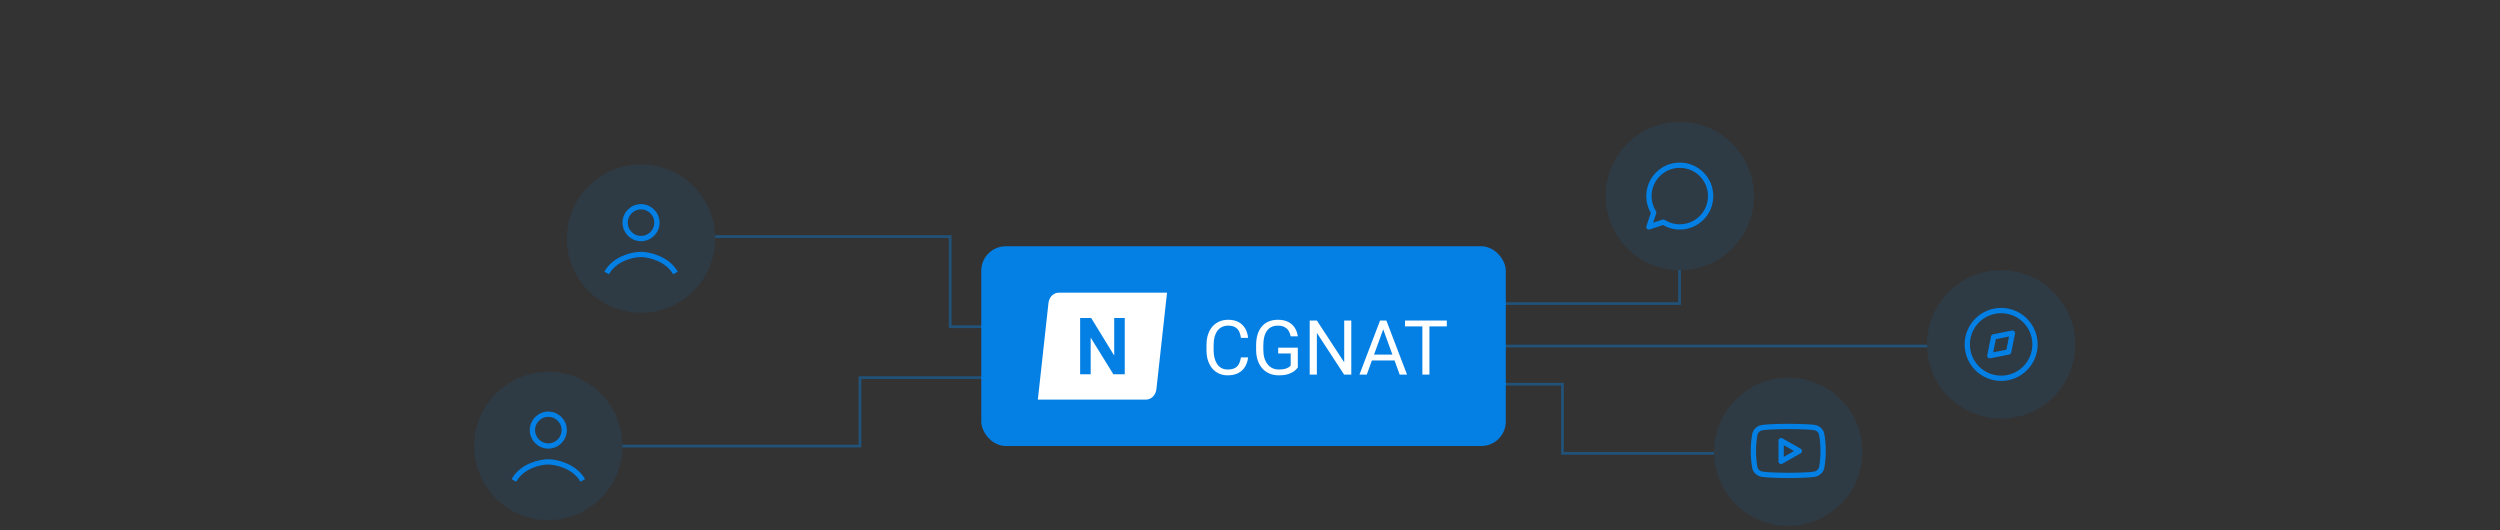<?xml version="1.0" encoding="UTF-8"?> <svg xmlns="http://www.w3.org/2000/svg" width="580" height="123" viewBox="0 0 580 123" fill="none"><rect x="0" y="0" width="580" height="123" fill="#333333" stroke="none"/> <path opacity="0.4" d="M327 89.135H362.492V105.172H397.651" stroke="#047FE4" stroke-width="0.63"></path> <path opacity="0.4" d="M327.764 70.424H389.652V62.666" stroke="#047FE4" stroke-width="0.63"></path> <circle opacity="0.1" cx="148.718" cy="55.344" r="17.208" fill="#047FE4"></circle> <circle opacity="0.1" cx="389.71" cy="45.487" r="17.208" fill="#047FE4"></circle> <path opacity="0.4" d="M327.582 80.281H379.006H447.095" stroke="#047FE4" stroke-width="0.63"></path> <circle opacity="0.1" cx="127.208" cy="103.469" r="17.208" fill="#047FE4"></circle> <circle opacity="0.1" cx="464.263" cy="79.904" r="17.208" fill="#047FE4"></circle> <circle opacity="0.1" cx="414.878" cy="104.815" r="17.208" fill="#047FE4"></circle> <path d="M140.729 63.334C142.695 59.892 146.874 59.032 148.718 59.032C150.357 59.032 154.741 59.892 156.708 63.334" stroke="#047FE4" stroke-width="1.229"></path> <path d="M119.219 111.458C121.185 108.017 125.365 107.156 127.208 107.156C128.847 107.156 133.231 108.017 135.198 111.458" stroke="#047FE4" stroke-width="1.229"></path> <circle cx="148.718" cy="51.657" r="3.687" stroke="#047FE4" stroke-width="1.229"></circle> <circle cx="127.208" cy="99.782" r="3.687" stroke="#047FE4" stroke-width="1.229"></circle> <path opacity="0.4" d="M165.928 54.887H220.44V68.18V75.797H250.841" stroke="#047FE4" stroke-width="0.63"></path> <path opacity="0.4" d="M144.4 103.495H199.51V87.606L250.836 87.606" stroke="#047FE4" stroke-width="0.63"></path> <g clip-path="url(#clip0_992_939)"> <path d="M422.626 100.712C422.539 100.363 422.361 100.044 422.111 99.785C421.86 99.527 421.546 99.34 421.2 99.242C419.935 98.933 414.877 98.933 414.877 98.933C414.877 98.933 409.819 98.933 408.555 99.271C408.209 99.369 407.895 99.557 407.644 99.815C407.394 100.073 407.216 100.393 407.129 100.742C406.897 102.025 406.784 103.327 406.79 104.631C406.782 105.945 406.895 107.256 407.129 108.549C407.225 108.887 407.407 109.195 407.657 109.442C407.906 109.689 408.216 109.868 408.555 109.961C409.819 110.299 414.877 110.299 414.877 110.299C414.877 110.299 419.935 110.299 421.2 109.961C421.546 109.863 421.86 109.675 422.111 109.417C422.361 109.159 422.539 108.839 422.626 108.49C422.856 107.217 422.969 105.925 422.964 104.631C422.973 103.317 422.859 102.005 422.626 100.712V100.712Z" stroke="#047FE4" stroke-width="1.229" stroke-linecap="round" stroke-linejoin="round"></path> <path d="M413.223 107.035L417.45 104.631L413.223 102.227V107.035Z" stroke="#047FE4" stroke-width="1.229" stroke-linecap="round" stroke-linejoin="round"></path> </g> <rect x="227.656" y="57.135" width="121.686" height="46.334" rx="5.671" fill="#047FE4"></rect> <path d="M287.904 82.915H289.558C289.472 83.708 289.245 84.417 288.877 85.043C288.51 85.669 287.99 86.166 287.318 86.534C286.646 86.896 285.808 87.077 284.802 87.077C284.067 87.077 283.398 86.939 282.795 86.663C282.198 86.387 281.684 85.997 281.253 85.491C280.822 84.98 280.489 84.368 280.253 83.656C280.024 82.938 279.909 82.14 279.909 81.261V80.012C279.909 79.133 280.024 78.338 280.253 77.626C280.489 76.908 280.825 76.293 281.261 75.782C281.704 75.271 282.235 74.877 282.855 74.602C283.476 74.326 284.173 74.188 284.949 74.188C285.897 74.188 286.698 74.366 287.353 74.722C288.007 75.078 288.516 75.572 288.877 76.204C289.245 76.83 289.472 77.557 289.558 78.384H287.904C287.824 77.798 287.674 77.295 287.456 76.876C287.238 76.451 286.928 76.124 286.525 75.894C286.123 75.664 285.598 75.549 284.949 75.549C284.392 75.549 283.901 75.656 283.476 75.868C283.056 76.081 282.703 76.382 282.416 76.773C282.134 77.163 281.922 77.631 281.778 78.177C281.635 78.722 281.563 79.329 281.563 79.995V81.261C281.563 81.876 281.626 82.453 281.753 82.993C281.885 83.533 282.083 84.007 282.347 84.414C282.611 84.822 282.947 85.144 283.355 85.379C283.763 85.609 284.245 85.724 284.802 85.724C285.509 85.724 286.072 85.612 286.491 85.388C286.91 85.164 287.226 84.842 287.439 84.423C287.657 84.004 287.812 83.501 287.904 82.915ZM301.094 80.658V85.25C300.939 85.48 300.692 85.738 300.353 86.025C300.014 86.307 299.546 86.554 298.949 86.766C298.357 86.973 297.593 87.077 296.657 87.077C295.893 87.077 295.19 86.945 294.546 86.68C293.909 86.41 293.355 86.02 292.884 85.509C292.418 84.992 292.057 84.366 291.798 83.63C291.545 82.889 291.419 82.051 291.419 81.115V80.141C291.419 79.205 291.528 78.369 291.746 77.634C291.97 76.899 292.298 76.276 292.729 75.765C293.159 75.248 293.688 74.857 294.314 74.593C294.94 74.323 295.658 74.188 296.468 74.188C297.427 74.188 298.228 74.355 298.871 74.688C299.52 75.015 300.026 75.469 300.388 76.049C300.755 76.629 300.991 77.29 301.094 78.03H299.431C299.357 77.577 299.207 77.163 298.983 76.79C298.765 76.416 298.452 76.118 298.044 75.894C297.636 75.664 297.111 75.549 296.468 75.549C295.888 75.549 295.385 75.656 294.96 75.868C294.535 76.081 294.185 76.385 293.909 76.781C293.633 77.177 293.426 77.657 293.289 78.22C293.156 78.783 293.09 79.418 293.09 80.124V81.115C293.09 81.838 293.174 82.485 293.34 83.053C293.513 83.622 293.757 84.107 294.073 84.509C294.388 84.906 294.765 85.207 295.201 85.414C295.643 85.621 296.132 85.724 296.666 85.724C297.257 85.724 297.737 85.675 298.105 85.578C298.472 85.474 298.759 85.353 298.966 85.216C299.173 85.072 299.331 84.937 299.44 84.811V82.002H296.537V80.658H301.094ZM313.5 74.36V86.904H311.829L305.514 77.229V86.904H303.851V74.36H305.514L311.855 84.061V74.36H313.5ZM321.246 75.472L317.093 86.904H315.396L320.177 74.36H321.271L321.246 75.472ZM324.726 86.904L320.565 75.472L320.539 74.36H321.633L326.432 86.904H324.726ZM324.511 82.261V83.622H317.463V82.261H324.511ZM331.627 74.36V86.904H329.99V74.36H331.627ZM335.659 74.36V75.722H325.967V74.36H335.659Z" fill="white"></path> <path d="M245.695 67.895C244.338 67.895 243.374 68.989 243.238 70.352L240.781 92.709L265.836 92.709C267.193 92.709 268.147 91.592 268.293 90.252L270.75 67.895L245.695 67.895Z" fill="white"></path> <path d="M258.495 82.491L253.154 73.779H250.592V86.825H253.039V78.318L258.298 86.825H260.942V73.779H258.495V82.491Z" fill="#047FE4"></path> <g clip-path="url(#clip1_992_939)"> <circle cx="464.263" cy="79.904" r="7.855" stroke="#047FE4" stroke-width="1.229" stroke-linecap="round" stroke-linejoin="round"></circle> <path d="M462.517 78.159L466.881 77.286L466.009 81.65L461.645 82.523L462.517 78.159Z" stroke="#047FE4" stroke-width="1.229" stroke-linecap="round" stroke-linejoin="round"></path> </g> <path d="M396.867 45.487C396.867 49.44 393.663 52.645 389.71 52.645C388.302 52.645 386.988 52.238 385.881 51.535L382.553 52.645L383.662 49.316C382.96 48.209 382.553 46.896 382.553 45.487C382.553 41.535 385.757 38.33 389.71 38.33C393.663 38.33 396.867 41.535 396.867 45.487Z" stroke="#047FE4" stroke-width="1.229" stroke-linecap="round" stroke-linejoin="round"></path> <defs> <clipPath id="clip0_992_939"> <rect width="17.644" height="17.644" fill="white" transform="translate(406.055 95.993)"></rect> </clipPath> <clipPath id="clip1_992_939"> <rect width="20.947" height="20.947" fill="white" transform="translate(453.789 69.431)"></rect> </clipPath> </defs> </svg> 